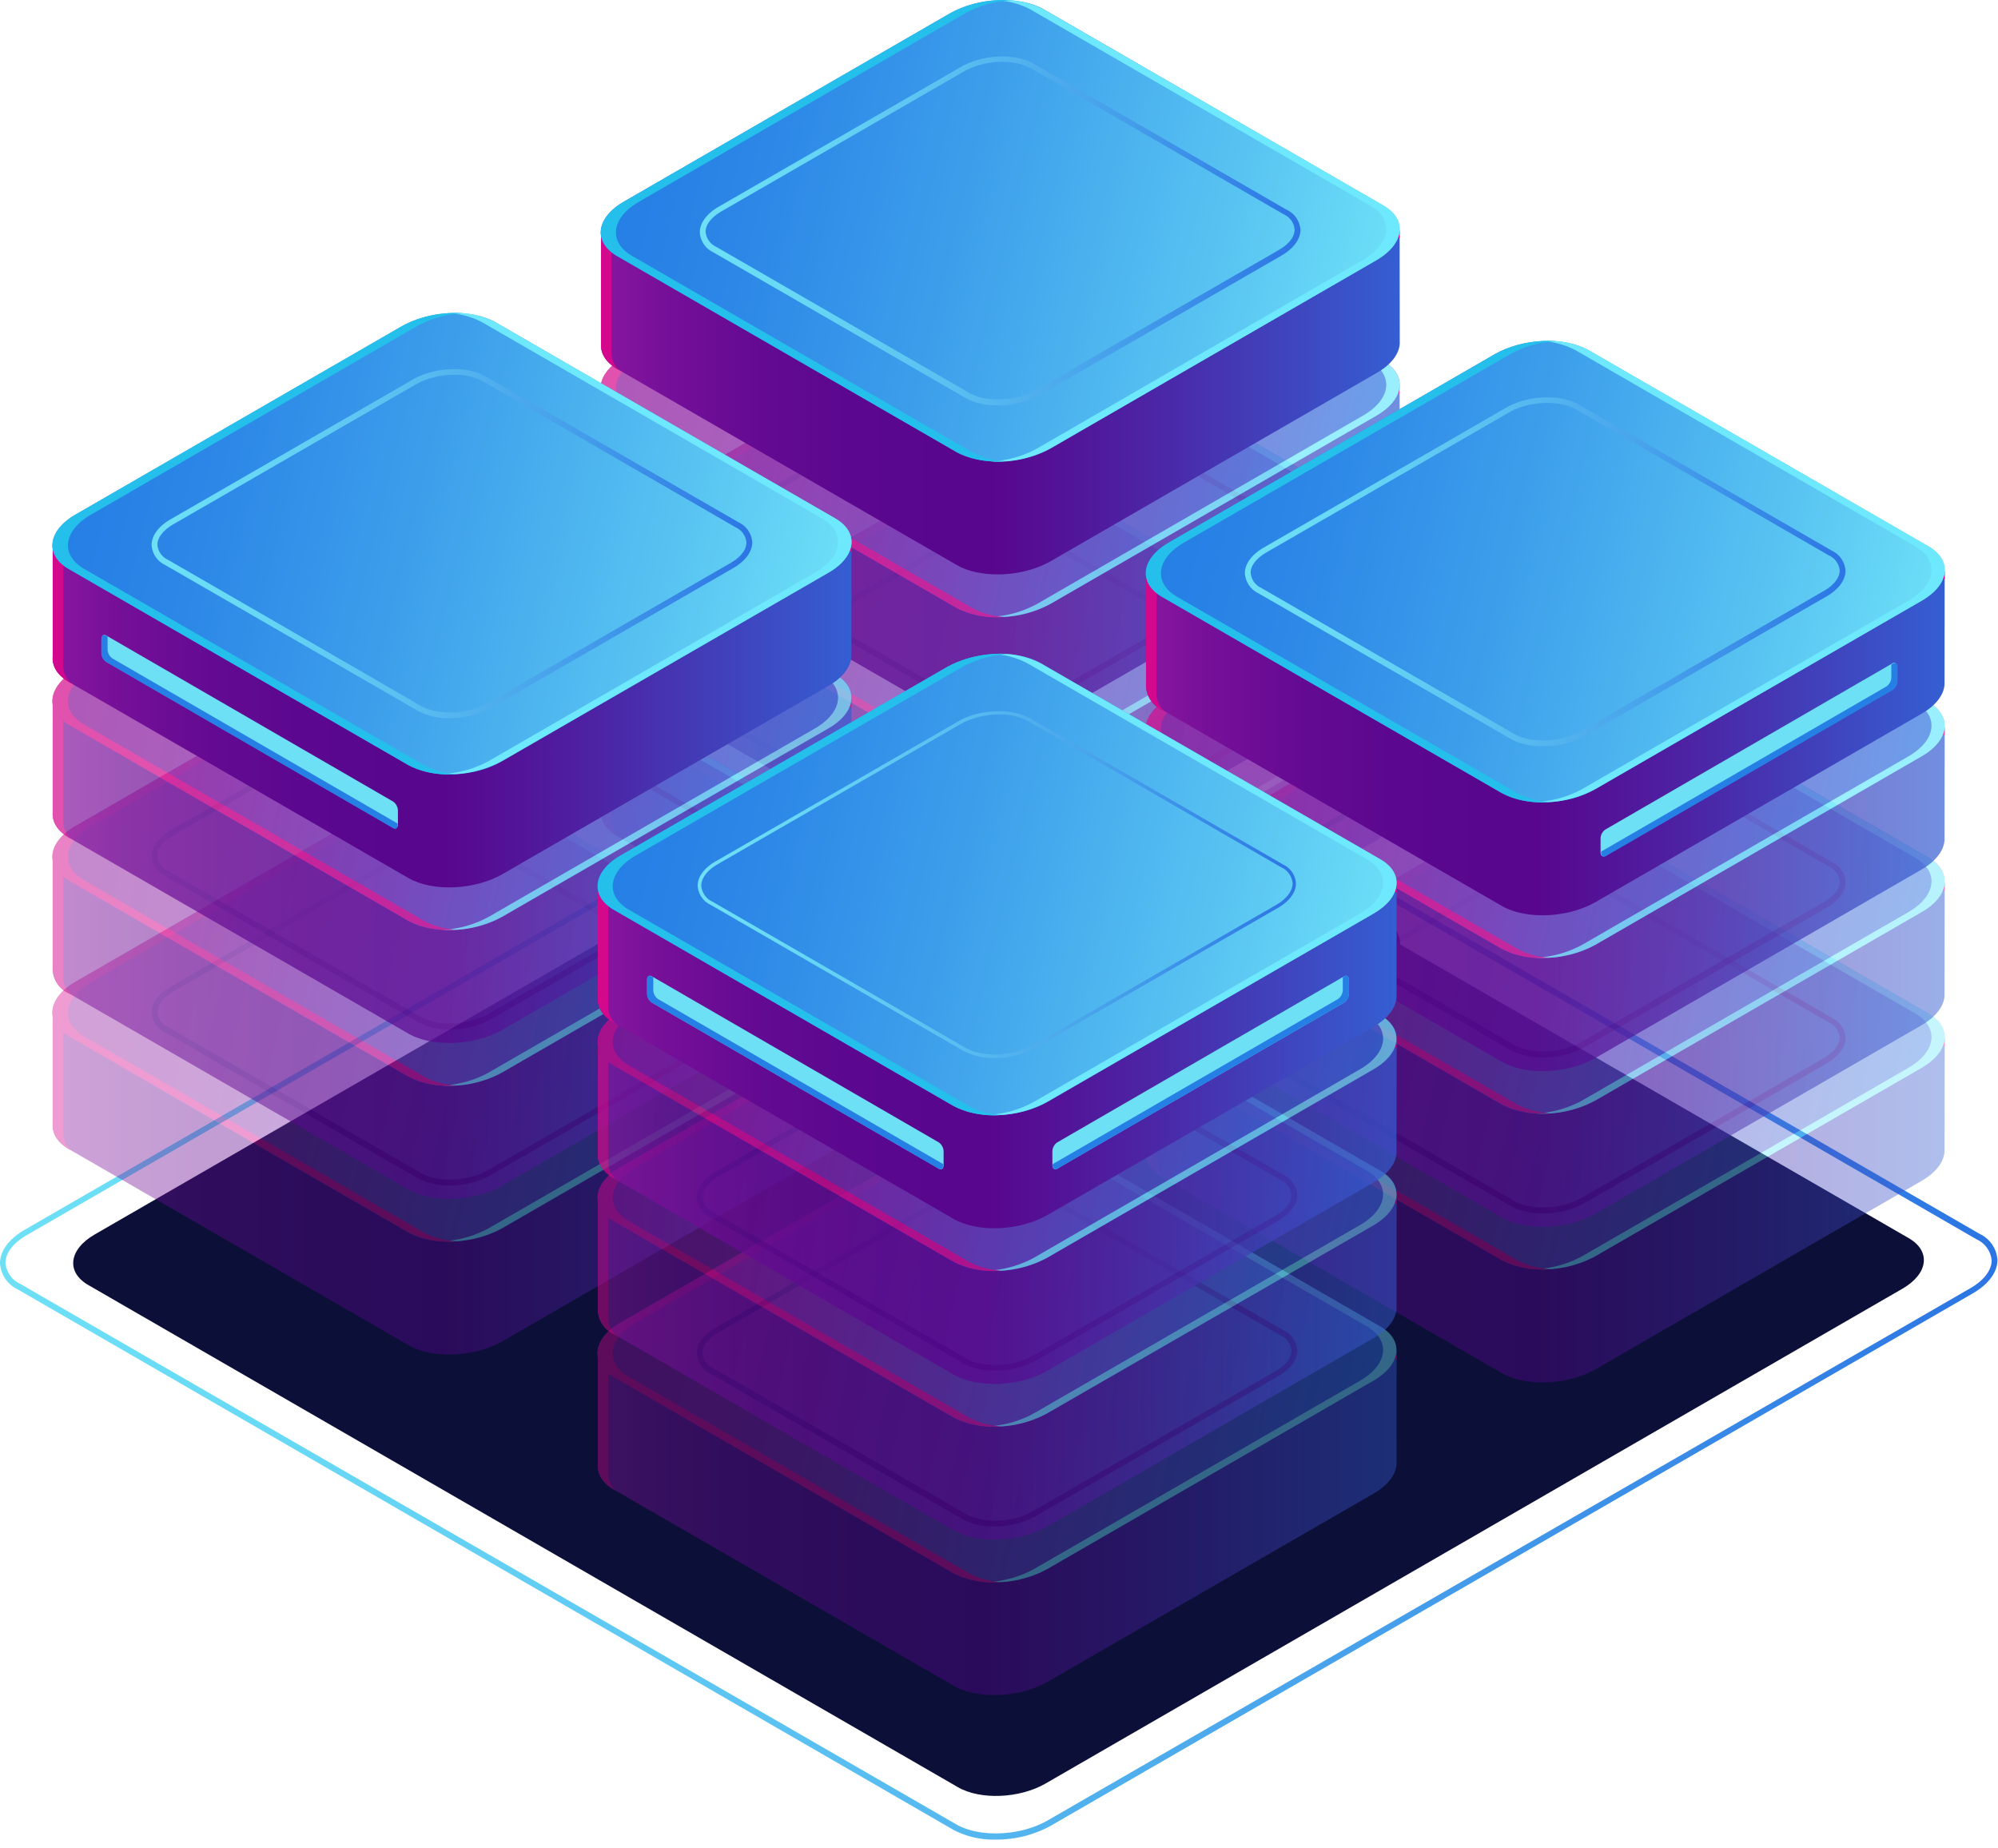 <svg xmlns="http://www.w3.org/2000/svg" width="213" height="197" fill="none"><path fill="#0C0F38" d="M102.124 190.502 9.417 136.977c-2.388-1.38-2.09-3.79.671-5.387l91.357-52.748c2.768-1.597 6.947-1.769 9.334-.388l92.707 53.524c2.388 1.38 2.089 3.79-.672 5.387l-91.356 52.749c-2.768 1.596-6.947 1.768-9.334.388Z"/><path fill="url(#a)" d="M106.153 196.083a9.22 9.22 0 0 1-4.514-1.037L1.888 137.44A3.315 3.315 0 0 1 0 134.649c0-1.298.948-2.589 2.612-3.552l98.333-56.77c3.022-1.76 7.648-1.91 10.319-.418l99.781 57.614a3.299 3.299 0 0 1 1.895 2.783c0 1.298-.955 2.589-2.619 3.552l-98.333 56.77a11.98 11.98 0 0 1-5.835 1.455Zm.597-122.6a11.4 11.4 0 0 0-5.529 1.381L2.888 131.635c-1.493.85-2.306 1.947-2.306 2.984a2.714 2.714 0 0 0 1.59 2.239l99.773 57.606c2.484 1.432 6.85 1.246 9.737-.418l98.333-56.711c1.493-.85 2.306-1.947 2.306-2.984a2.73 2.73 0 0 0-1.589-2.239l-99.773-57.606a8.562 8.562 0 0 0-4.209-1.022Z"/><path fill="#0C0F38" d="m101.974 124.27-36.19-20.894c-2.574-1.492-2.238-4.081.746-5.798l34.75-20.065c2.985-1.716 7.462-1.903 10.037-.41l36.197 20.893c2.575 1.493 2.239 4.082-.746 5.798l-34.75 20.058c-2.977 1.716-7.469 1.903-10.044.418Z"/><g opacity=".4"><path fill="url(#b)" d="M149.208 74.387h-17.946L111.279 62.85c-2.574-1.493-7.066-1.299-10.036.418l-19.26 11.118H64.076v12.05c-.075 1.008.493 1.978 1.724 2.687l36.19 20.893c2.574 1.493 7.074 1.299 10.044-.418l34.72-20.02c1.545-.888 2.365-2.014 2.44-3.104l.015-12.088Z"/><path fill="#D4088C" d="M65.18 87.266V75.222h17.908l19.259-11.125c2.985-1.716 7.462-1.903 10.044-.41l19.983 11.535h16.812v-.835h-17.924L111.279 62.85c-2.574-1.493-7.066-1.299-10.036.418l-19.26 11.118H64.076v12.05c-.075 1.008.493 1.978 1.724 2.687l.209.12a2.523 2.523 0 0 1-.828-1.978Z"/><path fill="url(#c)" d="m101.959 97.974-36.19-20.893c-2.574-1.493-2.239-4.082.746-5.798l34.75-20.065c2.985-1.717 7.462-1.903 10.037-.418l36.19 20.893c2.574 1.493 2.238 4.082-.746 5.798l-34.751 20.058c-2.962 1.73-7.461 1.91-10.036.425Z"/><path fill="#6EE8FC" d="m147.469 71.67-36.19-20.893a9.377 9.377 0 0 0-5.066-.977 8.371 8.371 0 0 1 3.648.977l36.191 20.894c2.574 1.492 2.238 4.081-.747 5.797l-34.75 20.058a11.375 11.375 0 0 1-4.969 1.395 11.774 11.774 0 0 0 6.387-1.395l34.75-20.057c3-1.687 3.321-4.306.746-5.798Z"/><path fill="#480689" d="M106.399 92.997a6.887 6.887 0 0 1-3.403-.784L76.052 76.655a2.522 2.522 0 0 1-1.448-2.141c0-.993.746-1.978 1.985-2.709l25.87-14.924c2.298-1.328 5.783-1.492 7.783-.313l26.945 15.558a2.523 2.523 0 0 1 1.447 2.141c0 .993-.746 1.978-1.984 2.71L110.779 91.9a9.051 9.051 0 0 1-4.38 1.097Zm.448-36.608a8.37 8.37 0 0 0-4.074 1.015l-25.87 14.923c-1.068.62-1.68 1.41-1.68 2.172a1.947 1.947 0 0 0 1.142 1.612l26.945 15.55c1.828 1.06 5.037.918 7.163-.306l25.871-14.924c1.067-.611 1.671-1.402 1.671-2.17a1.933 1.933 0 0 0-1.134-1.605l-26.945-15.558a6.297 6.297 0 0 0-3.089-.71Z"/><path fill="#D4088C" d="m103.586 97.974-36.19-20.893c-2.575-1.493-2.239-4.082.746-5.798l34.75-20.065a11.462 11.462 0 0 1 4.895-1.388 11.879 11.879 0 0 0-6.514 1.388l-34.75 20.065c-2.985 1.716-3.299 4.313-.747 5.798l36.191 20.893a9.339 9.339 0 0 0 5.148.97 8.207 8.207 0 0 1-3.529-.97Z"/></g><g opacity=".5"><path fill="url(#d)" d="M149.208 57.791h-17.946l-19.983-11.536c-2.574-1.492-7.066-1.298-10.036.418l-19.26 11.118H64.076v12.051c-.075 1 .493 1.97 1.724 2.687l36.19 20.893c2.574 1.492 7.074 1.306 10.044-.41l34.75-20.066c1.545-.888 2.365-2.022 2.44-3.104l-.015-12.05Z"/><path fill="#D4088C" d="M65.18 70.67V58.62h17.908L102.347 47.5c2.985-1.716 7.462-1.902 10.044-.417l19.983 11.536h16.812v-.829h-17.924l-19.983-11.536c-2.574-1.492-7.066-1.298-10.036.418l-19.26 11.118H64.076v12.051c-.075 1 .493 1.97 1.724 2.687l.209.119a2.524 2.524 0 0 1-.828-1.977Z"/><path fill="url(#e)" d="m101.959 81.371-36.19-20.893c-2.574-1.493-2.239-4.082.746-5.79l34.75-20.066c2.985-1.716 7.462-1.903 10.037-.418l36.19 20.894c2.574 1.492 2.238 4.081-.746 5.798L111.995 80.96c-2.962 1.716-7.461 1.902-10.036.41Z"/><path fill="#6EE8FC" d="m147.469 55.098-36.19-20.894a9.377 9.377 0 0 0-5.066-.977 8.371 8.371 0 0 1 3.648.977l36.191 20.894c2.574 1.492 2.238 4.081-.747 5.797l-34.75 20.066a11.474 11.474 0 0 1-4.969 1.395 11.84 11.84 0 0 0 6.387-1.395l34.75-20.066c3-1.716 3.321-4.305.746-5.797Z"/><path fill="#480689" d="M106.399 76.401a6.974 6.974 0 0 1-3.403-.783L76.052 60.06a2.523 2.523 0 0 1-1.448-2.142c0-.992.746-1.977 1.985-2.708l25.87-14.924c2.298-1.321 5.783-1.493 7.783-.306l26.945 15.558a2.523 2.523 0 0 1 1.447 2.142c0 .992-.746 1.977-1.984 2.708l-25.871 14.924a8.954 8.954 0 0 1-4.38 1.09Zm.448-36.608a8.369 8.369 0 0 0-4.074 1.015l-25.87 14.924c-1.068.612-1.68 1.403-1.68 2.171a1.926 1.926 0 0 0 1.142 1.605l26.945 15.558c1.821 1.052 5.037.918 7.163-.306l25.871-14.924c1.067-.612 1.671-1.41 1.671-2.172a1.945 1.945 0 0 0-1.134-1.611l-26.945-15.55a6.297 6.297 0 0 0-3.089-.71Z"/><path fill="#D4088C" d="m103.586 81.37-36.19-20.892c-2.575-1.493-2.239-4.082.746-5.79l34.75-20.066a11.357 11.357 0 0 1 4.895-1.388 11.81 11.81 0 0 0-6.514 1.388l-34.75 20.065c-2.985 1.709-3.299 4.306-.747 5.79l36.191 20.894a9.475 9.475 0 0 0 5.148.97 8.415 8.415 0 0 1-3.529-.97Z"/></g><g opacity=".7"><path fill="url(#f)" d="M149.208 41.196h-17.946L111.279 29.66c-2.574-1.492-7.066-1.306-10.036.41l-19.26 11.126H64.076V53.24c-.074 1.007.493 1.977 1.724 2.693l36.19 20.894c2.575 1.492 7.074 1.298 10.044-.418l34.75-20.058c1.545-.895 2.365-2.022 2.44-3.111l-.015-12.044Z"/><path fill="#D4088C" d="M65.18 54.075v-12.05h17.908l19.259-11.119c2.985-1.716 7.462-1.903 10.044-.418l19.983 11.536h16.812v-.828h-17.924L111.279 29.66c-2.574-1.492-7.066-1.306-10.036.41l-19.26 11.126H64.076V53.24c-.074 1.007.493 1.977 1.724 2.693l.209.12a2.528 2.528 0 0 1-.828-1.978Z"/><path fill="url(#g)" d="m101.959 64.776-36.19-20.893c-2.574-1.493-2.239-4.082.746-5.798l34.75-20.058c2.985-1.716 7.462-1.903 10.037-.418l36.19 20.893c2.574 1.493 2.238 4.082-.746 5.798l-34.743 20.058c-2.97 1.716-7.469 1.903-10.044.418Z"/><path fill="#6EE8FC" d="m147.469 38.502-36.19-20.893a9.31 9.31 0 0 0-5.066-.977 8.368 8.368 0 0 1 3.648.977l36.191 20.893c2.574 1.493 2.238 4.082-.746 5.798l-34.721 20.058a11.377 11.377 0 0 1-4.969 1.395 11.775 11.775 0 0 0 6.387-1.395l34.75-20.058c2.97-1.73 3.291-4.313.716-5.798Z"/><path fill="#480689" d="M106.399 59.799a6.971 6.971 0 0 1-3.403-.746L76.052 43.465a2.523 2.523 0 0 1-1.448-2.142c0-.992.746-1.985 1.985-2.709l25.87-14.923c2.298-1.321 5.783-1.493 7.783-.314l26.945 15.558a2.535 2.535 0 0 1 1.448 2.142c0 .992-.747 1.985-1.985 2.709l-25.871 14.923a8.954 8.954 0 0 1-4.38 1.09Zm-3.089-1.314c1.828 1.053 5.037.918 7.163-.313l25.871-14.924c1.067-.62 1.671-1.41 1.671-2.179a1.933 1.933 0 0 0-1.134-1.604l-26.945-15.55c-1.828-1.053-5.044-.91-7.163.313l-25.87 14.924c-1.068.619-1.68 1.41-1.68 2.178a1.931 1.931 0 0 0 1.142 1.605l26.945 15.55Z"/><path fill="#D4088C" d="m103.586 64.776-36.19-20.894c-2.575-1.492-2.239-4.081.746-5.797l34.75-20.058a11.363 11.363 0 0 1 4.895-1.395 11.82 11.82 0 0 0-6.514 1.395l-34.78 20.065c-2.985 1.716-3.298 4.313-.746 5.798l36.19 20.893a9.41 9.41 0 0 0 5.149.978 8.31 8.31 0 0 1-3.5-.985Z"/></g><path fill="url(#h)" d="M149.208 24.594h-17.946l-19.983-11.537c-2.574-1.492-7.066-1.298-10.036.418l-19.26 11.119H64.076v12.05c-.074 1.008.493 1.978 1.724 2.687l36.19 20.893c2.575 1.493 7.074 1.299 10.044-.418l34.75-20.065c1.545-.888 2.366-2.014 2.44-3.104l-.015-12.043Z"/><path fill="#D4088C" d="M65.18 37.473V25.407h17.908l19.259-11.118c2.985-1.716 7.462-1.903 10.044-.41l20.006 11.528h16.811v-.828h-17.946l-19.983-11.522c-2.574-1.492-7.066-1.298-10.036.418l-19.26 11.119H64.076v12.05c-.074 1.008.493 1.978 1.724 2.687l.209.12a2.52 2.52 0 0 1-.828-1.978Z"/><path fill="url(#i)" d="m101.959 48.18-36.19-20.893c-2.574-1.492-2.238-4.081.746-5.798l34.75-20.065c2.985-1.716 7.462-1.903 10.037-.418l36.19 20.894c2.574 1.492 2.239 4.081-.746 5.798l-34.743 20.094c-2.97 1.687-7.469 1.873-10.044.389Z"/><path fill="#6EE8FC" d="M147.47 21.907 111.279 1.014a9.377 9.377 0 0 0-5.066-.978 8.373 8.373 0 0 1 3.649.978l36.19 20.893c2.574 1.493 2.238 4.082-.746 5.798l-34.721 20.087a11.375 11.375 0 0 1-4.969 1.396 11.774 11.774 0 0 0 6.387-1.396l34.75-20.057c2.97-1.746 3.291-4.343.717-5.828Z"/><path fill="url(#j)" d="M106.399 43.203a6.885 6.885 0 0 1-3.402-.746L76.052 26.9a2.522 2.522 0 0 1-1.448-2.141c0-.993.746-1.978 1.985-2.709l25.87-14.924c2.299-1.328 5.783-1.492 7.783-.313l26.945 15.558a2.524 2.524 0 0 1 1.448 2.141c0 .993-.747 1.978-1.985 2.71l-25.871 14.923a9.05 9.05 0 0 1-4.38 1.06Zm.448-36.608a8.373 8.373 0 0 0-4.074 1.015l-25.87 14.924c-1.068.62-1.68 1.41-1.68 2.171a1.948 1.948 0 0 0 1.142 1.612l26.945 15.55c1.821 1.06 5.037.919 7.163-.305l25.871-14.924c1.067-.612 1.671-1.403 1.671-2.171a1.933 1.933 0 0 0-1.134-1.605L109.936 7.304a6.297 6.297 0 0 0-3.089-.709Z"/><path fill="#25BFEC" d="m103.586 48.18-36.19-20.893c-2.575-1.492-2.239-4.081.746-5.798l34.75-20.065a11.461 11.461 0 0 1 4.895-1.388 11.878 11.878 0 0 0-6.514 1.388L66.523 21.49c-2.985 1.717-3.298 4.313-.746 5.798l36.19 20.894a9.407 9.407 0 0 0 5.148.97 8.205 8.205 0 0 1-3.529-.97Z"/><g opacity=".4"><path fill="url(#k)" d="M207.314 110.719h-17.953l-19.976-11.536c-2.574-1.493-7.074-1.299-10.043.418l-19.26 11.118h-17.908v12.051c-.075 1.007.485 1.977 1.724 2.694l36.19 20.893c2.574 1.492 7.066 1.298 10.036-.418l34.728-20.065c1.544-.888 2.365-2.015 2.447-3.104l.015-12.051Z"/><path fill="#D4088C" d="M123.286 123.598v-12.043h17.908l19.259-11.126c2.985-1.709 7.462-1.895 10.037-.411l19.983 11.537h16.841v-.836h-17.953l-19.976-11.536c-2.574-1.493-7.074-1.299-10.043.418l-19.26 11.118h-17.908v12.051c-.075 1.007.485 1.977 1.724 2.694l.201.111a2.5 2.5 0 0 1-.813-1.977Z"/><path fill="url(#l)" d="m160.08 134.306-36.19-20.893c-2.574-1.493-2.238-4.082.746-5.798l34.698-20.065c2.985-1.716 7.462-1.903 10.044-.41l36.19 20.893c2.575 1.492 2.239 4.081-.746 5.798l-34.75 20.057c-2.94 1.716-7.432 1.903-9.992.418Z"/><path fill="#6EE8FC" d="m205.598 108.033-36.19-20.894a9.329 9.329 0 0 0-5.067-.985 8.433 8.433 0 0 1 3.649.985l36.19 20.894c2.575 1.492 2.239 4.081-.746 5.797l-34.742 20.058a11.408 11.408 0 0 1-4.977 1.395 11.764 11.764 0 0 0 6.387-1.395l34.75-20.058c2.985-1.716 3.298-4.312.746-5.797Z"/><path fill="#480689" d="M164.498 129.329a6.881 6.881 0 0 1-3.395-.746l-26.945-15.551a2.541 2.541 0 0 1-1.448-2.149c0-.993.746-1.977 1.985-2.709l25.87-14.924c2.291-1.328 5.783-1.492 7.783-.313l26.945 15.558a2.522 2.522 0 0 1 1.448 2.142c0 .992-.746 1.985-1.985 2.708l-25.871 14.924a9 9 0 0 1-4.387 1.06Zm.448-36.608a8.323 8.323 0 0 0-4.075 1.022l-25.87 14.924c-1.067.619-1.672 1.41-1.672 2.171a1.939 1.939 0 0 0 1.135 1.612l26.945 15.551c1.828 1.059 5.044.917 7.163-.306l25.87-14.924c1.068-.612 1.679-1.403 1.679-2.172a1.929 1.929 0 0 0-1.141-1.604l-26.945-15.558a6.259 6.259 0 0 0-3.089-.716Z"/><path fill="#D4088C" d="m161.692 134.306-36.197-20.893c-2.575-1.493-2.239-4.082.746-5.798l34.75-20.065a11.462 11.462 0 0 1 4.895-1.388 11.94 11.94 0 0 0-6.522 1.388l-34.75 20.065c-2.985 1.716-3.291 4.313-.746 5.798l36.19 20.893a9.317 9.317 0 0 0 5.149.97 8.207 8.207 0 0 1-3.515-.97Z"/></g><g opacity=".5"><path fill="url(#m)" d="M207.314 94.124h-17.953l-19.976-11.536c-2.574-1.493-7.073-1.299-10.043.417l-19.259 11.119h-17.909v12.051a2.902 2.902 0 0 0 1.724 2.686l36.19 20.893c2.574 1.493 7.066 1.306 10.036-.41l34.728-20.065c1.544-.888 2.365-2.022 2.447-3.104l.015-12.051Z"/><path fill="#D4088C" d="M123.286 107.003V94.952h17.908l19.26-11.118c2.984-1.717 7.461-1.903 10.036-.418l19.983 11.536h16.841v-.828h-17.953l-19.976-11.536c-2.574-1.493-7.073-1.299-10.043.417l-19.259 11.119h-17.909v12.051a2.902 2.902 0 0 0 1.724 2.686l.201.119a2.507 2.507 0 0 1-.813-1.977Z"/><path fill="url(#n)" d="m160.08 117.711-36.19-20.894c-2.574-1.492-2.238-4.074.746-5.79l34.698-20.103c2.985-1.716 7.462-1.902 10.044-.417l36.19 20.893c2.574 1.492 2.239 4.082-.746 5.798l-34.75 20.065c-2.94 1.746-7.432 1.933-9.992.448Z"/><path fill="#6EE8FC" d="m205.598 91.43-36.19-20.894a9.396 9.396 0 0 0-5.067-.977 8.436 8.436 0 0 1 3.649.978l36.19 20.893c2.574 1.492 2.239 4.081-.746 5.798l-34.743 20.065a11.52 11.52 0 0 1-4.977 1.395c2.218.144 4.431-.34 6.387-1.395l34.751-20.065c2.984-1.68 3.298-4.306.746-5.798Z"/><path fill="#480689" d="M164.498 112.711a6.95 6.95 0 0 1-3.395-.746l-26.945-15.558a2.523 2.523 0 0 1-1.448-2.142c0-.992.746-1.977 1.985-2.708l25.87-14.924c2.291-1.32 5.783-1.492 7.783-.306l26.945 15.558a2.523 2.523 0 0 1 1.448 2.142c0 .992-.747 1.977-1.985 2.708l-25.871 14.924a9.079 9.079 0 0 1-4.387 1.052Zm.447-36.608a8.393 8.393 0 0 0-4.074 1.015l-25.87 14.924c-1.06.612-1.672 1.403-1.672 2.171a1.933 1.933 0 0 0 1.135 1.604l26.945 15.559c1.828 1.059 5.044.917 7.163-.306l25.87-14.924c1.067-.612 1.679-1.41 1.679-2.172a1.922 1.922 0 0 0-1.141-1.604l-26.945-15.558a6.262 6.262 0 0 0-3.09-.664v-.045Z"/><path fill="#D4088C" d="m161.692 117.711-36.198-20.894c-2.574-1.492-2.238-4.074.747-5.79l34.727-20.103a11.36 11.36 0 0 1 4.895-1.387 11.842 11.842 0 0 0-6.529 1.387l-34.75 20.066c-2.985 1.716-3.291 4.305-.746 5.79l36.19 20.893a9.438 9.438 0 0 0 5.149.97 8.377 8.377 0 0 1-3.485-.932Z"/></g><g opacity=".7"><path fill="url(#o)" d="M207.314 77.528h-17.953l-19.976-11.536c-2.574-1.492-7.074-1.298-10.043.41l-19.26 11.126h-17.908V89.58c-.075 1.007.485 1.978 1.724 2.694l36.19 20.893c2.574 1.493 7.066 1.299 10.036-.418l34.728-20.065c1.544-.895 2.365-2.022 2.447-3.111l.015-12.044Z"/><path fill="#D4088C" d="M123.286 90.407v-12.02h17.908l19.259-11.12c2.985-1.715 7.462-1.902 10.037-.417l20.005 11.536h16.819v-.828h-17.953l-19.976-11.536c-2.574-1.493-7.074-1.299-10.043.41l-19.26 11.096h-17.908v12.051c-.075 1.007.485 1.977 1.724 2.694l.201.12a2.517 2.517 0 0 1-.813-1.986Z"/><path fill="url(#p)" d="m160.08 101.108-36.19-20.894c-2.574-1.492-2.238-4.081.746-5.797l34.698-20.058c2.985-1.716 7.462-1.903 10.044-.418l36.19 20.894c2.574 1.492 2.239 4.081-.746 5.797l-34.72 20.065c-2.97 1.709-7.462 1.896-10.022.411Z"/><path fill="#6EE8FC" d="m205.598 74.834-36.19-20.893a9.33 9.33 0 0 0-5.067-.977 8.436 8.436 0 0 1 3.649.977l36.19 20.893c2.574 1.493 2.239 4.082-.746 5.798l-34.743 20.065a11.499 11.499 0 0 1-4.977 1.388c2.218.15 4.432-.332 6.387-1.388l34.751-20.072c2.984-1.709 3.298-4.306.746-5.79Z"/><path fill="#480689" d="M164.498 96.13a6.952 6.952 0 0 1-3.395-.745l-26.945-15.559a2.524 2.524 0 0 1-1.448-2.141c0-.993.746-1.985 1.985-2.709l25.87-14.924c2.291-1.32 5.783-1.492 7.783-.306l26.945 15.551a2.529 2.529 0 0 1 1.448 2.142c0 1-.747 1.985-1.985 2.708l-25.871 14.924a8.995 8.995 0 0 1-4.387 1.06Zm-3.089-1.328c1.828 1.053 5.044.918 7.163-.313l25.87-14.924c1.067-.62 1.679-1.41 1.679-2.179a1.93 1.93 0 0 0-1.141-1.604l-26.945-15.558c-1.821-1.052-5.037-.918-7.164.313l-25.87 14.924c-1.06.612-1.672 1.403-1.672 2.172a1.945 1.945 0 0 0 1.135 1.604l26.945 15.565Z"/><path fill="#D4088C" d="m161.692 101.108-36.198-20.894c-2.574-1.492-2.238-4.081.747-5.797l34.75-20.058a11.364 11.364 0 0 1 4.895-1.395 11.85 11.85 0 0 0-6.552 1.395l-34.75 20.057c-2.985 1.717-3.291 4.314-.746 5.798l36.19 20.894a9.385 9.385 0 0 0 5.149.977 8.262 8.262 0 0 1-3.485-.977Z"/></g><path fill="url(#q)" d="M207.314 60.926h-17.953l-19.976-11.537c-2.574-1.492-7.074-1.298-10.044.418l-19.259 11.119h-17.908v12.05a2.892 2.892 0 0 0 1.723 2.686l36.191 20.894c2.574 1.493 7.066 1.299 10.036-.418l34.727-20.057c1.545-.888 2.366-2.015 2.448-3.104l.015-12.051Z"/><path fill="#D4088C" d="M123.285 73.805V61.76h17.909l19.259-11.125c2.985-1.71 7.462-1.896 10.036-.41l19.983 11.535h16.842v-.835h-17.953l-19.976-11.537c-2.574-1.492-7.074-1.298-10.044.418l-19.259 11.119h-17.908v12.05a2.892 2.892 0 0 0 1.723 2.686l.202.12a2.515 2.515 0 0 1-.814-1.977Z"/><path fill="url(#r)" d="m160.08 84.513-36.19-20.894c-2.574-1.492-2.238-4.081.746-5.798l34.698-20.065c2.985-1.716 7.462-1.903 10.044-.41l36.22 20.893c2.574 1.492 2.239 4.082-.746 5.798l-34.75 20.058c-2.97 1.753-7.462 1.902-10.022.418Z"/><path fill="#6EE8FC" d="m205.598 58.24-36.19-20.894a9.329 9.329 0 0 0-5.067-.985 8.433 8.433 0 0 1 3.649.985l36.19 20.893c2.574 1.492 2.239 4.082-.746 5.798l-34.743 20.058a11.406 11.406 0 0 1-4.977 1.395 11.772 11.772 0 0 0 6.387-1.395l34.751-20.058c2.984-1.716 3.298-4.306.746-5.798Z"/><path fill="url(#s)" d="M164.498 79.535a6.878 6.878 0 0 1-3.395-.746l-26.945-15.55a2.538 2.538 0 0 1-1.448-2.15c0-.992.746-1.977 1.985-2.708l25.87-14.924c2.291-1.328 5.783-1.492 7.783-.313l26.945 15.558a2.523 2.523 0 0 1 1.448 2.142c0 .992-.747 1.984-1.985 2.708l-25.871 14.924a8.994 8.994 0 0 1-4.387 1.06Zm-3.09-1.313c1.829 1.052 5.045.91 7.164-.313l25.87-14.924c1.067-.612 1.679-1.403 1.679-2.171a1.93 1.93 0 0 0-1.141-1.605l-26.945-15.558c-1.821-1.052-5.037-.918-7.164.314l-25.87 14.923c-1.067.62-1.672 1.41-1.672 2.172a1.946 1.946 0 0 0 1.135 1.612l26.944 15.55Z"/><path fill="#25BFEC" d="m161.692 84.513-36.198-20.894c-2.574-1.492-2.238-4.081.747-5.798l34.75-20.065a11.46 11.46 0 0 1 4.895-1.388 11.939 11.939 0 0 0-6.522 1.388l-34.75 20.065c-2.985 1.717-3.291 4.313-.746 5.798l36.19 20.894a9.313 9.313 0 0 0 5.149.97 8.209 8.209 0 0 1-3.515-.97Z"/><path fill="#6DE0F6" d="m171.139 91.22 30.593-17.706a1.226 1.226 0 0 0 .5-.97v-1.448c0-.373-.223-.545-.5-.38l-30.593 17.707a1.194 1.194 0 0 0-.508.97v1.447c0 .373.224.545.508.38Z"/><path fill="#267FE5" d="M201.121 73.163a1.237 1.237 0 0 0 .507-.97v-1.358l.164-.09c.276-.164.5 0 .5.38v1.448c-.002.19-.049.376-.136.544a1.212 1.212 0 0 1-.364.426l-30.594 17.708c-.283.164-.507 0-.507-.38v-.098l30.43-17.61Z"/><g opacity=".4"><path fill="url(#t)" d="M90.766 107.741H72.82L52.838 96.213c-2.575-1.493-7.067-1.306-10.037.41l-19.274 11.118H5.62v12.051c-.075 1.008.485 1.978 1.723 2.694l36.19 20.893c2.575 1.493 7.074 1.299 10.044-.417l34.75-20.058c1.538-.895 2.366-2.022 2.44-3.112v-12.051Z"/><path fill="#D4088C" d="M6.738 120.628v-12.051h17.908l19.26-11.118c2.984-1.716 7.462-1.903 10.043-.418l19.976 11.536h16.819v-.836H72.82L52.838 96.213c-2.575-1.493-7.067-1.306-10.037.41l-19.274 11.118H5.62v12.051c-.075 1.008.485 1.978 1.723 2.694l.202.112a2.519 2.519 0 0 1-.806-1.97Z"/><path fill="url(#u)" d="m43.517 131.366-36.19-20.893c-2.574-1.493-2.238-4.082.746-5.798l34.75-20.058c2.985-1.716 7.462-1.903 10.037-.418l36.19 20.894c2.574 1.492 2.239 4.081-.746 5.797l-34.75 20.058c-2.963 1.679-7.462 1.866-10.037.418Z"/><path fill="#6EE8FC" d="m89.028 105.055-36.19-20.893a9.312 9.312 0 0 0-5.067-.978 8.373 8.373 0 0 1 3.649.978l36.19 20.893c2.574 1.493 2.239 4.082-.746 5.798l-34.75 20.058a11.384 11.384 0 0 1-4.97 1.395 11.783 11.783 0 0 0 6.387-1.395l34.75-20.058c3-1.716 3.321-4.313.747-5.798Z"/><path fill="#480689" d="M47.957 126.351a6.959 6.959 0 0 1-3.402-.746L17.61 110.047a2.52 2.52 0 0 1-1.448-2.141c0-.993.746-1.985 1.985-2.709l25.87-14.924c2.299-1.328 5.79-1.492 7.783-.313l26.945 15.513a2.521 2.521 0 0 1 1.448 2.142c0 .992-.746 1.984-1.985 2.708l-25.87 14.924a8.95 8.95 0 0 1-4.38 1.104Zm.448-36.608a8.38 8.38 0 0 0-4.074 1.023l-25.87 14.923c-1.068.62-1.68 1.411-1.68 2.179a1.935 1.935 0 0 0 1.142 1.605l26.945 15.558c1.828 1.052 5.037.917 7.163-.314l25.871-14.924c1.067-.611 1.671-1.402 1.671-2.171a1.939 1.939 0 0 0-1.134-1.604L51.494 90.46a6.38 6.38 0 0 0-3.089-.717Z"/><path fill="#D4088C" d="m45.167 131.366-36.19-20.894c-2.575-1.492-2.24-4.081.746-5.797L44.42 84.58a11.366 11.366 0 0 1 4.895-1.396A11.82 11.82 0 0 0 42.8 84.58l-34.75 20.057c-2.985 1.717-3.298 4.313-.746 5.798l36.19 20.894a9.401 9.401 0 0 0 5.149.977 8.301 8.301 0 0 1-3.477-.94Z"/></g><g opacity=".5"><path fill="url(#v)" d="M90.766 91.146H72.82L52.837 79.61c-2.574-1.492-7.066-1.298-10.036.418L23.527 91.146H5.618v12.051a2.892 2.892 0 0 0 1.724 2.687l36.19 20.893c2.575 1.492 7.074 1.298 10.044-.418l34.75-20.065c1.537-.888 2.366-2.015 2.44-3.104V91.146Z"/><path fill="#D4088C" d="M6.738 104.026V91.975h17.908l19.26-11.119c2.984-1.716 7.461-1.902 10.043-.41l19.976 11.529h16.819v-.829H72.82L52.837 79.61c-2.574-1.492-7.066-1.298-10.036.418L23.527 91.146H5.618v12.051a2.892 2.892 0 0 0 1.724 2.687l.202.119a2.532 2.532 0 0 1-.806-1.977Z"/><path fill="url(#w)" d="M43.517 114.733 7.328 93.84c-2.574-1.493-2.238-4.082.746-5.798l34.75-20.065c2.985-1.716 7.462-1.903 10.037-.418l36.19 20.893c2.574 1.493 2.239 4.082-.746 5.79l-34.75 20.066c-2.963 1.724-7.462 1.91-10.037.425Z"/><path fill="#6EE8FC" d="m89.028 88.46-36.19-20.893a9.38 9.38 0 0 0-5.067-.978 8.372 8.372 0 0 1 3.649.978L87.61 88.46c2.574 1.492 2.239 4.082-.746 5.79l-34.75 20.065a11.385 11.385 0 0 1-4.97 1.396 11.775 11.775 0 0 0 6.387-1.396l34.75-20.065c3-1.686 3.321-4.305.747-5.79Z"/><path fill="#480689" d="M47.957 109.726a6.882 6.882 0 0 1-3.402-.783L17.61 93.385a2.522 2.522 0 0 1-1.448-2.142c0-.992.746-1.977 1.985-2.708l25.87-14.924c2.291-1.328 5.783-1.493 7.783-.314l26.945 15.58a2.523 2.523 0 0 1 1.448 2.142c0 .993-.746 1.978-1.985 2.71l-25.87 14.923a9.041 9.041 0 0 1-4.38 1.074Zm.448-36.608a8.372 8.372 0 0 0-4.074 1.015L18.46 89.057c-1.068.612-1.68 1.41-1.68 2.171a1.947 1.947 0 0 0 1.142 1.612l26.945 15.551c1.828 1.059 5.037.918 7.163-.306l25.871-14.924c1.067-.612 1.671-1.403 1.671-2.171a1.94 1.94 0 0 0-1.134-1.605L51.494 73.827a6.297 6.297 0 0 0-3.089-.664v-.045Z"/><path fill="#D4088C" d="M45.167 114.733 8.977 93.84c-2.575-1.492-2.24-4.082.746-5.798L44.42 67.977a11.461 11.461 0 0 1 4.895-1.388c-2.26-.172-4.521.31-6.515 1.388L8.051 88.042c-2.985 1.716-3.298 4.313-.746 5.798l36.19 20.893a9.39 9.39 0 0 0 5.149.97 8.195 8.195 0 0 1-3.477-.97Z"/></g><g opacity=".7"><path fill="url(#x)" d="M90.766 74.55H72.82L52.838 63.016c-2.575-1.493-7.067-1.299-10.037.418L23.527 74.55H5.62v12.043c-.075 1 .485 1.97 1.723 2.687l36.19 20.893c2.575 1.492 7.074 1.298 10.044-.41l34.75-20.066c1.538-.895 2.366-2.022 2.44-3.104V74.551Z"/><path fill="#D4088C" d="M6.738 87.43V75.401h17.908l19.26-11.118c2.984-1.716 7.462-1.903 10.043-.418l19.998 11.536h16.82v-.828H72.82L52.838 63.015c-2.575-1.493-7.067-1.299-10.037.418L23.527 74.55H5.62v12.043c-.075 1 .485 1.97 1.723 2.687l.202.119a2.545 2.545 0 0 1-.806-1.97Z"/><path fill="url(#y)" d="M43.517 98.138 7.328 77.244c-2.574-1.492-2.238-4.081.746-5.797l34.75-20.058c2.985-1.716 7.462-1.903 10.037-.418l36.19 20.894c2.574 1.492 2.239 4.081-.746 5.797l-34.75 20.066c-2.963 1.708-7.462 1.895-10.037.41Z"/><path fill="#6EE8FC" d="m89.028 71.857-36.19-20.893a9.312 9.312 0 0 0-5.067-.978 8.372 8.372 0 0 1 3.649.978l36.19 20.893c2.574 1.493 2.239 4.082-.746 5.798L52.114 97.72a11.477 11.477 0 0 1-4.97 1.395c2.218.144 4.431-.34 6.387-1.395l34.78-20.08c2.97-1.701 3.291-4.298.717-5.783Z"/><path fill="#480689" d="M47.957 93.16a6.97 6.97 0 0 1-3.402-.783L17.61 76.82a2.522 2.522 0 0 1-1.448-2.141c0-.993.746-1.978 1.985-2.709l25.87-14.924c2.291-1.32 5.783-1.492 7.783-.306l26.945 15.544a2.522 2.522 0 0 1 1.448 2.141c0 .992-.746 1.977-1.985 2.709l-25.87 14.924a8.954 8.954 0 0 1-4.38 1.104Zm.448-36.607a8.372 8.372 0 0 0-4.074 1.015L18.46 72.49c-1.068.612-1.68 1.403-1.68 2.172a1.934 1.934 0 0 0 1.142 1.604l26.945 15.55c1.828 1.053 5.037.919 7.163-.305l25.871-14.924c1.067-.62 1.671-1.41 1.671-2.171a1.948 1.948 0 0 0-1.134-1.612l-26.945-15.55a6.298 6.298 0 0 0-3.089-.702Z"/><path fill="#D4088C" d="M45.167 98.138 8.977 77.244c-2.575-1.492-2.24-4.081.746-5.797L44.42 51.382a11.357 11.357 0 0 1 4.895-1.388 11.753 11.753 0 0 0-6.515 1.388L8.051 71.439c-2.985 1.716-3.298 4.313-.746 5.798l36.19 20.893a9.462 9.462 0 0 0 5.149.97 8.418 8.418 0 0 1-3.477-.962Z"/></g><path fill="url(#z)" d="M90.766 57.948H72.82L52.838 46.42c-2.575-1.493-7.067-1.306-10.037.41L23.527 57.948H5.62V70c-.075 1.008.485 1.978 1.723 2.694l36.19 20.893c2.575 1.493 7.075 1.299 10.044-.418l34.75-20.057c1.538-.896 2.366-2.022 2.44-3.112V57.95Z"/><path fill="#D4088C" d="M6.738 70.835V58.784h17.909l19.259-11.118c2.984-1.716 7.462-1.903 10.043-.418l19.976 11.536h16.819v-.836H72.82L52.838 46.42c-2.575-1.493-7.067-1.306-10.037.41L23.527 57.948H5.62V70c-.075 1.008.485 1.978 1.723 2.694l.202.112a2.523 2.523 0 0 1-.806-1.97Z"/><path fill="url(#A)" d="M43.518 81.535 7.328 60.642c-2.575-1.492-2.239-4.082.746-5.798l34.75-20.058c2.985-1.716 7.462-1.902 10.036-.417l36.19 20.893c2.575 1.492 2.24 4.082-.746 5.798l-34.75 20.058c-2.962 1.746-7.462 1.902-10.036.417Z"/><path fill="#6EE8FC" d="m89.028 55.254-36.19-20.893a9.312 9.312 0 0 0-5.067-.977 8.373 8.373 0 0 1 3.65.977l36.19 20.893c2.574 1.493 2.238 4.082-.747 5.798L52.114 81.11a11.378 11.378 0 0 1-4.97 1.395 11.774 11.774 0 0 0 6.388-1.395l34.75-20.058c3-1.709 3.32-4.305.746-5.798Z"/><path fill="url(#B)" d="M47.958 76.558a6.886 6.886 0 0 1-3.403-.784L17.61 60.225a2.522 2.522 0 0 1-1.447-2.142c0-.992.746-1.985 1.985-2.708l25.87-14.924c2.298-1.328 5.79-1.492 7.783-.314L78.746 55.68a2.523 2.523 0 0 1 1.447 2.141c0 .993-.746 1.985-1.985 2.709l-25.87 14.924a8.954 8.954 0 0 1-4.38 1.104Zm.448-36.608a8.38 8.38 0 0 0-4.075 1.022l-25.87 14.924c-1.067.62-1.68 1.41-1.68 2.179a1.934 1.934 0 0 0 1.143 1.604l26.944 15.558c1.829 1.052 5.037.91 7.164-.313L77.902 60c1.067-.62 1.672-1.41 1.672-2.179a1.94 1.94 0 0 0-1.134-1.604L51.495 40.659a6.298 6.298 0 0 0-3.09-.71Z"/><path fill="#25BFEC" d="M45.167 81.535 8.977 60.642c-2.575-1.492-2.239-4.082.746-5.798L44.42 34.786a11.364 11.364 0 0 1 4.895-1.395 11.82 11.82 0 0 0-6.515 1.395L8.051 54.844c-2.984 1.716-3.298 4.313-.746 5.798l36.19 20.893a9.394 9.394 0 0 0 5.15.978 8.306 8.306 0 0 1-3.478-.978Z"/><path fill="#6DE0F6" d="M41.921 88.243 11.327 70.536a1.2 1.2 0 0 1-.507-.97V68.12c0-.373.224-.545.507-.38l30.594 17.706a1.225 1.225 0 0 1 .5.97v1.448c0 .373-.239.545-.5.38Z"/><path fill="#267FE5" d="M11.976 70.178a1.21 1.21 0 0 1-.507-.97V67.85l-.164-.09c-.284-.163-.508 0-.508.381v1.448a1.208 1.208 0 0 0 .508.97l30.593 17.707c.276.164.5 0 .5-.38v-.097l-30.422-17.61Z"/><g opacity=".4"><path fill="url(#C)" d="M148.887 144.051h-17.968l-19.975-11.536c-2.575-1.492-7.074-1.306-10.044.41l-19.26 11.126H63.733v12.044c-.075 1.007.485 1.977 1.724 2.693l36.19 20.894c2.574 1.492 7.067 1.298 10.036-.418l34.75-20.058c1.545-.895 2.366-2.022 2.448-3.111l.007-12.044Z"/><path fill="#D4088C" d="M64.837 156.96v-12.051h17.908l19.259-11.118c2.985-1.716 7.462-1.903 10.037-.418l19.982 11.536h16.864v-.858h-17.968l-19.975-11.536c-2.575-1.492-7.074-1.306-10.044.41l-19.26 11.126H63.733v12.044c-.075 1.007.485 1.977 1.724 2.693l.201.12a2.55 2.55 0 0 1-.82-1.948Z"/><path fill="url(#D)" d="m101.624 167.661-36.19-20.894c-2.575-1.492-2.239-4.081.746-5.798l34.72-20.05c2.985-1.716 7.462-1.902 10.044-.418l36.19 20.894c2.574 1.492 2.239 4.081-.746 5.798l-34.75 20.065c-2.948 1.701-7.44 1.888-10.014.403Z"/><path fill="#6EE8FC" d="m147.134 141.387-36.19-20.893a9.33 9.33 0 0 0-5.067-.978 8.431 8.431 0 0 1 3.649.978l36.19 20.893c2.575 1.493 2.239 4.082-.746 5.798l-34.743 20.065a11.499 11.499 0 0 1-4.977 1.388 11.84 11.84 0 0 0 6.388-1.388l34.75-20.065c2.992-1.716 3.32-4.313.746-5.798Z"/><path fill="#480689" d="M106.056 162.706a6.939 6.939 0 0 1-3.395-.746l-26.945-15.558a2.521 2.521 0 0 1-1.448-2.142c0-.992.747-1.985 1.985-2.708l25.871-14.924c2.291-1.321 5.783-1.493 7.782-.314l26.945 15.499c.412.194.764.495 1.018.872.255.377.404.815.43 1.269 0 1-.746 1.985-1.985 2.709l-25.87 14.924a9 9 0 0 1-4.388 1.119Zm.448-36.608a8.397 8.397 0 0 0-4.074 1.022l-25.87 14.924c-1.068.612-1.672 1.403-1.672 2.172a1.939 1.939 0 0 0 1.134 1.604l26.945 15.558c1.828 1.052 5.044.918 7.163-.314l25.871-14.923c1.067-.62 1.679-1.411 1.679-2.179a1.937 1.937 0 0 0-1.142-1.604l-26.945-15.559a6.337 6.337 0 0 0-3.089-.723v.022Z"/><path fill="#D4088C" d="m103.243 167.661-36.19-20.894c-2.575-1.492-2.239-4.081.746-5.798l34.728-20.05a11.357 11.357 0 0 1 4.887-1.395 11.839 11.839 0 0 0-6.514 1.395l-34.75 20.058c-2.985 1.716-3.29 4.313-.746 5.798l36.19 20.893a9.382 9.382 0 0 0 5.149.978 8.352 8.352 0 0 1-3.5-.985Z"/></g><g opacity=".5"><path fill="url(#E)" d="M148.887 127.478h-17.968l-19.976-11.536c-2.574-1.492-7.073-1.298-10.043.418l-19.26 11.118H63.733v12.051a2.895 2.895 0 0 0 1.724 2.686l36.19 20.894c2.574 1.492 7.066 1.298 10.036-.418l34.75-20.065c1.545-.888 2.366-2.015 2.448-3.104l.007-12.044Z"/><path fill="#D4088C" d="M64.836 140.357v-12.043h17.909l19.289-11.126c2.985-1.716 7.462-1.903 10.036-.41l19.983 11.536h16.834v-.836h-17.968l-19.976-11.536c-2.574-1.492-7.073-1.298-10.043.418l-19.26 11.118H63.733v12.051a2.895 2.895 0 0 0 1.724 2.686l.201.12a2.547 2.547 0 0 1-.82-1.978Z"/><path fill="url(#F)" d="m101.623 151.065-36.19-20.893c-2.574-1.492-2.239-4.082.746-5.798l34.75-20.065c2.985-1.716 7.462-1.903 10.044-.418l36.19 20.893c2.575 1.493 2.239 4.082-.746 5.798l-34.75 20.058c-2.977 1.724-7.469 1.91-10.044.425Z"/><path fill="#6EE8FC" d="m147.133 124.792-36.19-20.893a9.39 9.39 0 0 0-5.066-.978 8.427 8.427 0 0 1 3.648.978l36.191 20.893c2.574 1.492 2.238 4.082-.746 5.798l-34.743 20.057a11.405 11.405 0 0 1-4.977 1.396 11.774 11.774 0 0 0 6.387-1.396l34.773-20.027c2.97-1.746 3.298-4.343.723-5.828Z"/><path fill="#480689" d="M106.056 146.088a6.856 6.856 0 0 1-3.396-.783l-26.944-15.558a2.527 2.527 0 0 1-1.448-2.112c0-.993.746-1.978 1.985-2.709l25.87-14.924c2.291-1.328 5.783-1.492 7.783-.313l26.945 15.558a2.522 2.522 0 0 1 1.448 2.142c0 .992-.747 1.977-1.985 2.708l-25.871 14.924a8.995 8.995 0 0 1-4.387 1.067Zm.447-36.608a8.329 8.329 0 0 0-4.074 1.022l-25.87 14.924c-1.067.619-1.672 1.41-1.672 2.172a1.944 1.944 0 0 0 1.135 1.611l26.944 15.588c1.829 1.06 5.045.918 7.164-.306L136 129.567c1.067-.611 1.679-1.402 1.679-2.171a1.929 1.929 0 0 0-1.141-1.604l-26.945-15.558a6.26 6.26 0 0 0-3.09-.754Z"/><path fill="#D4088C" d="m103.243 151.065-36.19-20.893c-2.575-1.492-2.24-4.082.746-5.798l34.75-20.065a11.448 11.448 0 0 1 4.887-1.388 11.892 11.892 0 0 0-6.514 1.388l-34.75 20.065c-2.985 1.716-3.29 4.313-.746 5.798l36.19 20.893a9.308 9.308 0 0 0 5.149.97 8.195 8.195 0 0 1-3.522-.97Z"/></g><g opacity=".7"><path fill="url(#G)" d="M148.887 110.883h-17.968l-19.976-11.536c-2.574-1.492-7.074-1.298-10.044.418L81.64 110.883H63.732v12.051c-.075 1 .485 1.97 1.723 2.686l36.191 20.894c2.574 1.492 7.066 1.306 10.036-.411l34.75-20.065c1.545-.888 2.365-2.022 2.447-3.104l.008-12.051Z"/><path fill="#D4088C" d="M64.836 123.762v-12.051h17.909l19.259-11.118c2.985-1.716 7.462-1.903 10.036-.418l19.983 11.536h16.864v-.828h-17.968l-19.976-11.536c-2.574-1.492-7.074-1.298-10.044.418L81.64 110.883H63.732v12.051c-.075 1 .485 1.97 1.723 2.686l.202.12a2.548 2.548 0 0 1-.821-1.978Z"/><path fill="url(#H)" d="m101.623 134.47-36.19-20.893c-2.574-1.493-2.239-4.082.746-5.791l34.75-20.065c2.985-1.716 7.462-1.903 10.044-.418l36.19 20.894c2.575 1.492 2.239 4.081-.746 5.798l-34.757 20.057c-2.97 1.717-7.462 1.903-10.037.418Z"/><path fill="#6EE8FC" d="m147.133 108.189-36.19-20.893a9.396 9.396 0 0 0-5.067-.978 8.428 8.428 0 0 1 3.649.978l36.191 20.893c2.574 1.493 2.238 4.082-.747 5.798l-34.72 20.065a11.508 11.508 0 0 1-4.977 1.396c2.218.143 4.431-.34 6.387-1.396l34.751-20.065c2.969-1.716 3.298-4.305.723-5.798Z"/><path fill="#480689" d="M106.056 129.493a6.948 6.948 0 0 1-3.396-.783l-26.944-15.558a2.53 2.53 0 0 1-1.448-2.142c0-.992.746-1.977 1.985-2.709l25.87-14.923c2.291-1.321 5.783-1.493 7.783-.306l26.945 15.558a2.522 2.522 0 0 1 1.448 2.141c0 .993-.747 1.978-1.985 2.709l-25.871 14.924a9.005 9.005 0 0 1-4.387 1.089Zm.447-36.608a8.394 8.394 0 0 0-4.074 1.015l-25.87 14.924c-1.067.612-1.672 1.403-1.672 2.171a1.929 1.929 0 0 0 1.135 1.604l26.944 15.559c1.829 1.059 5.045.917 7.164-.306L136 112.928c1.067-.612 1.679-1.411 1.679-2.172a1.94 1.94 0 0 0-1.141-1.611l-26.945-15.551a6.262 6.262 0 0 0-3.09-.709Z"/><path fill="#D4088C" d="m103.243 134.47-36.19-20.893c-2.575-1.492-2.24-4.082.746-5.791l34.75-20.065a11.348 11.348 0 0 1 4.887-1.388c-2.259-.17-4.52.311-6.514 1.388l-34.75 20.065c-2.985 1.709-3.29 4.306-.746 5.791l36.19 20.893a9.436 9.436 0 0 0 5.149.97 8.427 8.427 0 0 1-3.522-.97Z"/></g><path fill="url(#I)" d="M148.887 94.288h-17.968l-19.975-11.536c-2.575-1.493-7.074-1.306-10.044.41L81.64 94.288H63.733v12.043c-.074 1.008.485 1.978 1.724 2.694l36.19 20.893c2.575 1.493 7.067 1.299 10.036-.418l34.75-20.057c1.545-.896 2.366-2.022 2.448-3.112l.007-12.043Z"/><path fill="#D4088C" d="M64.837 107.167V95.116h17.908l19.259-11.118c2.985-1.717 7.462-1.903 10.037-.418l19.983 11.536h16.863v-.828h-17.968l-19.975-11.536c-2.575-1.493-7.074-1.306-10.044.41L81.64 94.288H63.733v12.043c-.074 1.008.485 1.978 1.724 2.694l.201.119a2.549 2.549 0 0 1-.82-1.977Z"/><path fill="url(#J)" d="m101.623 117.867-36.19-20.893c-2.574-1.492-2.238-4.082.746-5.798l34.751-20.058c2.984-1.716 7.461-1.902 10.043-.417l36.19 20.893c2.575 1.492 2.239 4.082-.746 5.798l-34.75 20.058c-2.977 1.716-7.469 1.902-10.044.417Z"/><path fill="#6EE8FC" d="M147.134 91.594 110.943 70.7a9.325 9.325 0 0 0-5.066-.978 8.436 8.436 0 0 1 3.649.978l36.19 20.893c2.574 1.492 2.238 4.082-.746 5.798l-34.743 20.057a11.401 11.401 0 0 1-4.977 1.396 11.772 11.772 0 0 0 6.387-1.396l34.75-20.057c2.993-1.716 3.321-4.313.747-5.798Z"/><path fill="url(#K)" d="M106.056 112.771a6.809 6.809 0 0 1-3.335-.746l-26.96-15.573a2.425 2.425 0 0 1-1.388-2.037c0-.948.701-1.903 1.925-2.605l25.87-14.924c2.239-1.305 5.694-1.44 7.664-.305l26.937 15.558a2.398 2.398 0 0 1 1.388 2.03c0 .947-.701 1.902-1.918 2.603l-25.87 14.924a8.956 8.956 0 0 1-4.313 1.075Zm.448-36.608a8.455 8.455 0 0 0-4.134 1.037L76.5 92.124c-1.105.641-1.74 1.492-1.74 2.283a2.052 2.052 0 0 0 1.202 1.709l26.945 15.558c1.858 1.074 5.134.933 7.29-.306l25.871-14.924c1.104-.642 1.731-1.492 1.731-2.283a2.056 2.056 0 0 0-1.201-1.709L109.66 76.894a6.447 6.447 0 0 0-3.156-.746v.015Z"/><path fill="#25BFEC" d="m103.243 117.867-36.19-20.893c-2.575-1.492-2.239-4.082.746-5.798l34.75-20.058a11.358 11.358 0 0 1 4.887-1.395 11.833 11.833 0 0 0-6.514 1.395l-34.75 20.058c-2.985 1.716-3.29 4.313-.746 5.798l36.19 20.893a9.377 9.377 0 0 0 5.149.978 8.351 8.351 0 0 1-3.522-.978Z"/><path fill="#6DE0F6" d="m112.697 124.575 30.594-17.707a1.19 1.19 0 0 0 .507-.97v-1.447c0-.373-.223-.545-.507-.381l-30.594 17.707a1.202 1.202 0 0 0-.507.97v1.448c0 .373.224.545.507.38Z"/><path fill="#267FE5" d="M142.642 106.488a1.235 1.235 0 0 0 .507-.97v-1.358l.157-.09c.283-.164.507 0 .507.381v1.447a1.197 1.197 0 0 1-.507.97l-30.594 17.708c-.283.164-.507 0-.507-.381v-.097l30.437-17.61Z"/><path fill="#6DE0F6" d="M100.094 124.575 69.5 106.868a1.2 1.2 0 0 1-.507-.97v-1.447c0-.373.224-.545.507-.381l30.594 17.707a1.225 1.225 0 0 1 .5.97v1.448c0 .373-.209.545-.5.38Z"/><path fill="#267FE5" d="M70.15 106.488a1.21 1.21 0 0 1-.508-.97v-1.358l-.164-.09c-.284-.164-.507 0-.507.381v1.447a1.203 1.203 0 0 0 .507.97l30.594 17.708c.276.164.5 0 .5-.381v-.097l-30.422-17.61Z"/><defs><linearGradient id="a" x1="-.03" x2="212.94" y1="134.478" y2="134.478" gradientUnits="userSpaceOnUse"><stop stop-color="#6DE0F6"/><stop offset=".16" stop-color="#68D8F5"/><stop offset=".41" stop-color="#5AC0F1"/><stop offset=".73" stop-color="#439BEA"/><stop offset="1" stop-color="#2C75E4"/></linearGradient><linearGradient id="b" x1="55.979" x2="159.752" y1="86.438" y2="86.438" gradientUnits="userSpaceOnUse"><stop stop-color="#A31FA9"/><stop offset=".07" stop-color="#8B17A0"/><stop offset=".15" stop-color="#740F98"/><stop offset=".24" stop-color="#640A92"/><stop offset=".34" stop-color="#5B078F"/><stop offset=".48" stop-color="#58068E"/><stop offset=".63" stop-color="#4D22A3"/><stop offset=".94" stop-color="#3168DA"/><stop offset="1" stop-color="#2C75E4"/></linearGradient><linearGradient id="c" x1="65.049" x2="145.248" y1="75.891" y2="95.412" gradientUnits="userSpaceOnUse"><stop stop-color="#8D139B"/><stop offset=".17" stop-color="#851BA1"/><stop offset=".43" stop-color="#6E33B2"/><stop offset=".76" stop-color="#4958CD"/><stop offset="1" stop-color="#2979E4"/></linearGradient><linearGradient id="d" x1="55.979" x2="159.752" y1="69.842" y2="69.842" gradientUnits="userSpaceOnUse"><stop stop-color="#A31FA9"/><stop offset=".07" stop-color="#8B17A0"/><stop offset=".15" stop-color="#740F98"/><stop offset=".24" stop-color="#640A92"/><stop offset=".34" stop-color="#5B078F"/><stop offset=".48" stop-color="#58068E"/><stop offset=".63" stop-color="#4D22A3"/><stop offset=".94" stop-color="#3168DA"/><stop offset="1" stop-color="#2C75E4"/></linearGradient><linearGradient id="e" x1="64.983" x2="145.182" y1="59.258" y2="78.779" gradientUnits="userSpaceOnUse"><stop stop-color="#8D139B"/><stop offset=".17" stop-color="#851BA1"/><stop offset=".43" stop-color="#6E33B2"/><stop offset=".76" stop-color="#4958CD"/><stop offset="1" stop-color="#2979E4"/></linearGradient><linearGradient id="f" x1="55.979" x2="159.752" y1="53.24" y2="53.24" gradientUnits="userSpaceOnUse"><stop stop-color="#A31FA9"/><stop offset=".07" stop-color="#8B17A0"/><stop offset=".15" stop-color="#740F98"/><stop offset=".24" stop-color="#640A92"/><stop offset=".34" stop-color="#5B078F"/><stop offset=".48" stop-color="#58068E"/><stop offset=".63" stop-color="#4D22A3"/><stop offset=".94" stop-color="#3168DA"/><stop offset="1" stop-color="#2C75E4"/></linearGradient><linearGradient id="g" x1="64.917" x2="145.113" y1="42.625" y2="62.135" gradientUnits="userSpaceOnUse"><stop stop-color="#8D139B"/><stop offset=".17" stop-color="#851BA1"/><stop offset=".43" stop-color="#6E33B2"/><stop offset=".76" stop-color="#4958CD"/><stop offset="1" stop-color="#2979E4"/></linearGradient><linearGradient id="h" x1="55.979" x2="159.752" y1="36.645" y2="36.645" gradientUnits="userSpaceOnUse"><stop stop-color="#A31FA9"/><stop offset=".07" stop-color="#8B17A0"/><stop offset=".15" stop-color="#740F98"/><stop offset=".24" stop-color="#640A92"/><stop offset=".34" stop-color="#5B078F"/><stop offset=".48" stop-color="#58068E"/><stop offset=".63" stop-color="#4D22A3"/><stop offset=".94" stop-color="#3168DA"/><stop offset="1" stop-color="#2C75E4"/></linearGradient><linearGradient id="i" x1="64.852" x2="145.05" y1="25.983" y2="45.505" gradientUnits="userSpaceOnUse"><stop stop-color="#267FE5"/><stop offset=".17" stop-color="#2C87E7"/><stop offset=".44" stop-color="#3D9FEB"/><stop offset=".78" stop-color="#59C4F2"/><stop offset="1" stop-color="#6EE1F8"/></linearGradient><linearGradient id="j" x1="74.604" x2="138.635" y1="24.593" y2="24.593" gradientUnits="userSpaceOnUse"><stop stop-color="#6DE0F6"/><stop offset=".16" stop-color="#68D8F5"/><stop offset=".41" stop-color="#5AC0F1"/><stop offset=".73" stop-color="#439BEA"/><stop offset="1" stop-color="#2C75E4"/></linearGradient><linearGradient id="k" x1="114.085" x2="217.85" y1="122.77" y2="122.77" gradientUnits="userSpaceOnUse"><stop stop-color="#A31FA9"/><stop offset=".07" stop-color="#8B17A0"/><stop offset=".15" stop-color="#740F98"/><stop offset=".24" stop-color="#640A92"/><stop offset=".34" stop-color="#5B078F"/><stop offset=".48" stop-color="#58068E"/><stop offset=".63" stop-color="#4D22A3"/><stop offset=".94" stop-color="#3168DA"/><stop offset="1" stop-color="#2C75E4"/></linearGradient><linearGradient id="l" x1="123.436" x2="203.634" y1="112.229" y2="131.751" gradientUnits="userSpaceOnUse"><stop stop-color="#8D139B"/><stop offset=".17" stop-color="#851BA1"/><stop offset=".43" stop-color="#6E33B2"/><stop offset=".76" stop-color="#4958CD"/><stop offset="1" stop-color="#2979E4"/></linearGradient><linearGradient id="m" x1="114.085" x2="217.85" y1="106.175" y2="106.175" gradientUnits="userSpaceOnUse"><stop stop-color="#A31FA9"/><stop offset=".07" stop-color="#8B17A0"/><stop offset=".15" stop-color="#740F98"/><stop offset=".24" stop-color="#640A92"/><stop offset=".34" stop-color="#5B078F"/><stop offset=".48" stop-color="#58068E"/><stop offset=".63" stop-color="#4D22A3"/><stop offset=".94" stop-color="#3168DA"/><stop offset="1" stop-color="#2C75E4"/></linearGradient><linearGradient id="n" x1="123.369" x2="203.566" y1="95.596" y2="115.106" gradientUnits="userSpaceOnUse"><stop stop-color="#8D139B"/><stop offset=".17" stop-color="#851BA1"/><stop offset=".43" stop-color="#6E33B2"/><stop offset=".76" stop-color="#4958CD"/><stop offset="1" stop-color="#2979E4"/></linearGradient><linearGradient id="o" x1="114.085" x2="217.85" y1="89.572" y2="89.572" gradientUnits="userSpaceOnUse"><stop stop-color="#A31FA9"/><stop offset=".07" stop-color="#8B17A0"/><stop offset=".15" stop-color="#740F98"/><stop offset=".24" stop-color="#640A92"/><stop offset=".34" stop-color="#5B078F"/><stop offset=".48" stop-color="#58068E"/><stop offset=".63" stop-color="#4D22A3"/><stop offset=".94" stop-color="#3168DA"/><stop offset="1" stop-color="#2C75E4"/></linearGradient><linearGradient id="p" x1="123.296" x2="203.495" y1="78.959" y2="98.48" gradientUnits="userSpaceOnUse"><stop stop-color="#8D139B"/><stop offset=".17" stop-color="#851BA1"/><stop offset=".43" stop-color="#6E33B2"/><stop offset=".76" stop-color="#4958CD"/><stop offset="1" stop-color="#2979E4"/></linearGradient><linearGradient id="q" x1="114.085" x2="217.85" y1="72.977" y2="72.977" gradientUnits="userSpaceOnUse"><stop stop-color="#A31FA9"/><stop offset=".07" stop-color="#8B17A0"/><stop offset=".15" stop-color="#740F98"/><stop offset=".24" stop-color="#640A92"/><stop offset=".34" stop-color="#5B078F"/><stop offset=".48" stop-color="#58068E"/><stop offset=".63" stop-color="#4D22A3"/><stop offset=".94" stop-color="#3168DA"/><stop offset="1" stop-color="#2C75E4"/></linearGradient><linearGradient id="r" x1="123.23" x2="203.429" y1="62.326" y2="81.847" gradientUnits="userSpaceOnUse"><stop stop-color="#267FE5"/><stop offset=".17" stop-color="#2C87E7"/><stop offset=".44" stop-color="#3D9FEB"/><stop offset=".78" stop-color="#59C4F2"/><stop offset="1" stop-color="#6EE1F8"/></linearGradient><linearGradient id="s" x1="132.71" x2="196.741" y1="60.925" y2="60.925" gradientUnits="userSpaceOnUse"><stop stop-color="#6DE0F6"/><stop offset=".16" stop-color="#68D8F5"/><stop offset=".41" stop-color="#5AC0F1"/><stop offset=".73" stop-color="#439BEA"/><stop offset="1" stop-color="#2C75E4"/></linearGradient><linearGradient id="t" x1="-2.463" x2="101.31" y1="119.792" y2="119.792" gradientUnits="userSpaceOnUse"><stop stop-color="#A31FA9"/><stop offset=".07" stop-color="#8B17A0"/><stop offset=".15" stop-color="#740F98"/><stop offset=".24" stop-color="#640A92"/><stop offset=".34" stop-color="#5B078F"/><stop offset=".48" stop-color="#58068E"/><stop offset=".63" stop-color="#4D22A3"/><stop offset=".94" stop-color="#3168DA"/><stop offset="1" stop-color="#2C75E4"/></linearGradient><linearGradient id="u" x1="6.606" x2="86.804" y1="109.399" y2="128.92" gradientUnits="userSpaceOnUse"><stop stop-color="#8D139B"/><stop offset=".17" stop-color="#851BA1"/><stop offset=".43" stop-color="#6E33B2"/><stop offset=".76" stop-color="#4958CD"/><stop offset="1" stop-color="#2979E4"/></linearGradient><linearGradient id="v" x1="-2.463" x2="101.31" y1="103.197" y2="103.197" gradientUnits="userSpaceOnUse"><stop stop-color="#A31FA9"/><stop offset=".07" stop-color="#8B17A0"/><stop offset=".15" stop-color="#740F98"/><stop offset=".24" stop-color="#640A92"/><stop offset=".34" stop-color="#5B078F"/><stop offset=".48" stop-color="#58068E"/><stop offset=".63" stop-color="#4D22A3"/><stop offset=".94" stop-color="#3168DA"/><stop offset="1" stop-color="#2C75E4"/></linearGradient><linearGradient id="w" x1="6.539" x2="86.738" y1="92.765" y2="112.286" gradientUnits="userSpaceOnUse"><stop stop-color="#8D139B"/><stop offset=".17" stop-color="#851BA1"/><stop offset=".43" stop-color="#6E33B2"/><stop offset=".76" stop-color="#4958CD"/><stop offset="1" stop-color="#2979E4"/></linearGradient><linearGradient id="x" x1="-2.463" x2="101.31" y1="86.602" y2="86.602" gradientUnits="userSpaceOnUse"><stop stop-color="#A31FA9"/><stop offset=".07" stop-color="#8B17A0"/><stop offset=".15" stop-color="#740F98"/><stop offset=".24" stop-color="#640A92"/><stop offset=".34" stop-color="#5B078F"/><stop offset=".48" stop-color="#58068E"/><stop offset=".63" stop-color="#4D22A3"/><stop offset=".94" stop-color="#3168DA"/><stop offset="1" stop-color="#2C75E4"/></linearGradient><linearGradient id="y" x1="6.473" x2="86.67" y1="76.132" y2="95.642" gradientUnits="userSpaceOnUse"><stop stop-color="#8D139B"/><stop offset=".17" stop-color="#851BA1"/><stop offset=".43" stop-color="#6E33B2"/><stop offset=".76" stop-color="#4958CD"/><stop offset="1" stop-color="#2979E4"/></linearGradient><linearGradient id="z" x1="-2.463" x2="101.31" y1="69.999" y2="69.999" gradientUnits="userSpaceOnUse"><stop stop-color="#A31FA9"/><stop offset=".07" stop-color="#8B17A0"/><stop offset=".15" stop-color="#740F98"/><stop offset=".24" stop-color="#640A92"/><stop offset=".34" stop-color="#5B078F"/><stop offset=".48" stop-color="#58068E"/><stop offset=".63" stop-color="#4D22A3"/><stop offset=".94" stop-color="#3168DA"/><stop offset="1" stop-color="#2C75E4"/></linearGradient><linearGradient id="A" x1="6.408" x2="86.607" y1="59.491" y2="79.012" gradientUnits="userSpaceOnUse"><stop stop-color="#267FE5"/><stop offset=".17" stop-color="#2C87E7"/><stop offset=".44" stop-color="#3D9FEB"/><stop offset=".78" stop-color="#59C4F2"/><stop offset="1" stop-color="#6EE1F8"/></linearGradient><linearGradient id="B" x1="16.163" x2="80.193" y1="57.948" y2="57.948" gradientUnits="userSpaceOnUse"><stop stop-color="#6DE0F6"/><stop offset=".16" stop-color="#68D8F5"/><stop offset=".41" stop-color="#5AC0F1"/><stop offset=".73" stop-color="#439BEA"/><stop offset="1" stop-color="#2C75E4"/></linearGradient><linearGradient id="C" x1="55.644" x2="159.409" y1="156.124" y2="156.124" gradientUnits="userSpaceOnUse"><stop stop-color="#A31FA9"/><stop offset=".07" stop-color="#8B17A0"/><stop offset=".15" stop-color="#740F98"/><stop offset=".24" stop-color="#640A92"/><stop offset=".34" stop-color="#5B078F"/><stop offset=".48" stop-color="#58068E"/><stop offset=".63" stop-color="#4D22A3"/><stop offset=".94" stop-color="#3168DA"/><stop offset="1" stop-color="#2C75E4"/></linearGradient><linearGradient id="D" x1="64.992" x2="145.179" y1="145.737" y2="165.267" gradientUnits="userSpaceOnUse"><stop stop-color="#8D139B"/><stop offset=".17" stop-color="#851BA1"/><stop offset=".43" stop-color="#6E33B2"/><stop offset=".76" stop-color="#4958CD"/><stop offset="1" stop-color="#2979E4"/></linearGradient><linearGradient id="E" x1="55.643" x2="159.408" y1="139.529" y2="139.529" gradientUnits="userSpaceOnUse"><stop stop-color="#A31FA9"/><stop offset=".07" stop-color="#8B17A0"/><stop offset=".15" stop-color="#740F98"/><stop offset=".24" stop-color="#640A92"/><stop offset=".34" stop-color="#5B078F"/><stop offset=".48" stop-color="#58068E"/><stop offset=".63" stop-color="#4D22A3"/><stop offset=".94" stop-color="#3168DA"/><stop offset="1" stop-color="#2C75E4"/></linearGradient><linearGradient id="F" x1="64.925" x2="145.122" y1="129.104" y2="148.614" gradientUnits="userSpaceOnUse"><stop stop-color="#8D139B"/><stop offset=".17" stop-color="#851BA1"/><stop offset=".43" stop-color="#6E33B2"/><stop offset=".76" stop-color="#4958CD"/><stop offset="1" stop-color="#2979E4"/></linearGradient><linearGradient id="G" x1="55.643" x2="159.408" y1="122.934" y2="122.934" gradientUnits="userSpaceOnUse"><stop stop-color="#A31FA9"/><stop offset=".07" stop-color="#8B17A0"/><stop offset=".15" stop-color="#740F98"/><stop offset=".24" stop-color="#640A92"/><stop offset=".34" stop-color="#5B078F"/><stop offset=".48" stop-color="#58068E"/><stop offset=".63" stop-color="#4D22A3"/><stop offset=".94" stop-color="#3168DA"/><stop offset="1" stop-color="#2C75E4"/></linearGradient><linearGradient id="H" x1="64.853" x2="145.051" y1="112.467" y2="131.988" gradientUnits="userSpaceOnUse"><stop stop-color="#8D139B"/><stop offset=".17" stop-color="#851BA1"/><stop offset=".43" stop-color="#6E33B2"/><stop offset=".76" stop-color="#4958CD"/><stop offset="1" stop-color="#2979E4"/></linearGradient><linearGradient id="I" x1="55.644" x2="159.409" y1="106.331" y2="106.331" gradientUnits="userSpaceOnUse"><stop stop-color="#A31FA9"/><stop offset=".07" stop-color="#8B17A0"/><stop offset=".15" stop-color="#740F98"/><stop offset=".24" stop-color="#640A92"/><stop offset=".34" stop-color="#5B078F"/><stop offset=".48" stop-color="#58068E"/><stop offset=".63" stop-color="#4D22A3"/><stop offset=".94" stop-color="#3168DA"/><stop offset="1" stop-color="#2C75E4"/></linearGradient><linearGradient id="J" x1="64.787" x2="144.985" y1="95.834" y2="115.355" gradientUnits="userSpaceOnUse"><stop stop-color="#267FE5"/><stop offset=".17" stop-color="#2C87E7"/><stop offset=".44" stop-color="#3D9FEB"/><stop offset=".78" stop-color="#59C4F2"/><stop offset="1" stop-color="#6EE1F8"/></linearGradient><linearGradient id="K" x1="74.388" x2="138.172" y1="94.288" y2="94.288" gradientUnits="userSpaceOnUse"><stop stop-color="#6DE0F6"/><stop offset=".16" stop-color="#68D8F5"/><stop offset=".41" stop-color="#5AC0F1"/><stop offset=".73" stop-color="#439BEA"/><stop offset="1" stop-color="#2C75E4"/></linearGradient></defs></svg>